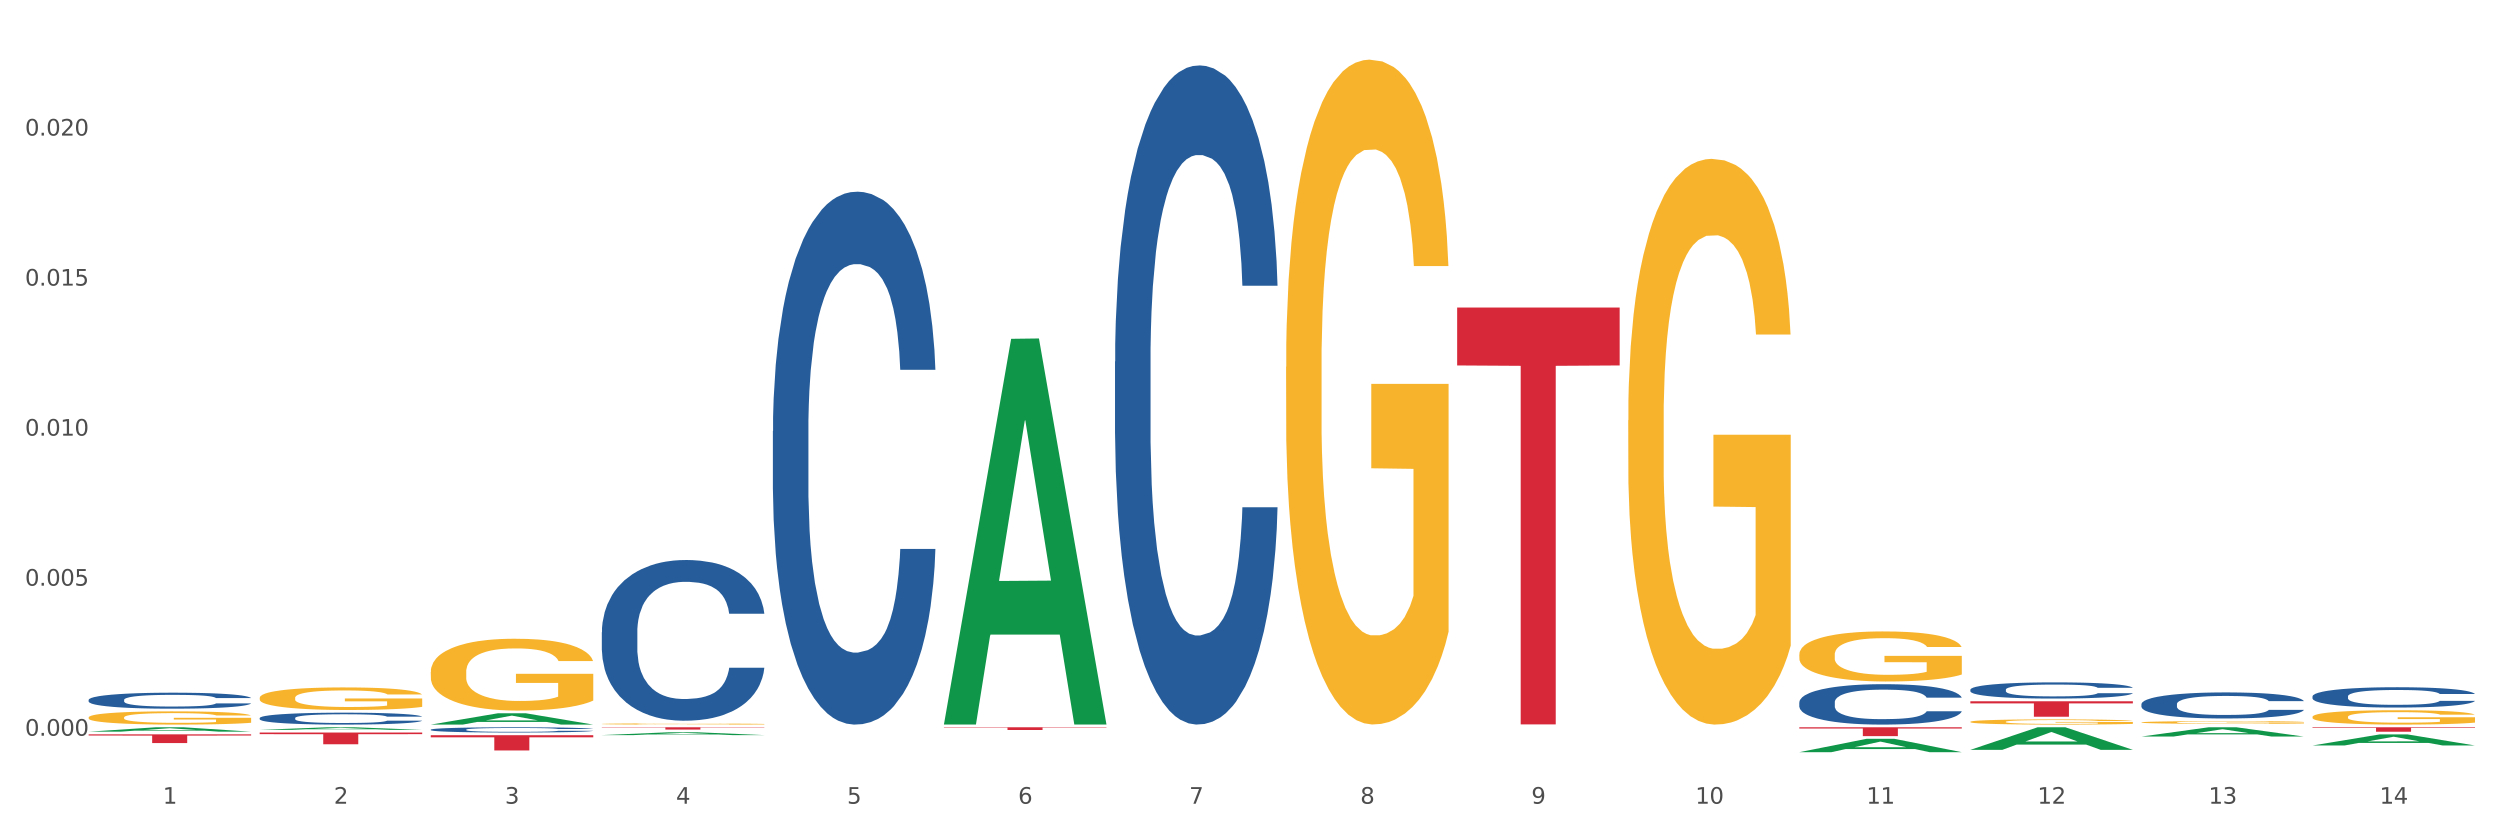 <?xml version="1.0" encoding="utf-8" standalone="no"?>
<!DOCTYPE svg PUBLIC "-//W3C//DTD SVG 1.1//EN"
  "http://www.w3.org/Graphics/SVG/1.1/DTD/svg11.dtd">
<svg xmlns:xlink="http://www.w3.org/1999/xlink" width="1080pt" height="360pt" viewBox="0 0 1080 360" xmlns="http://www.w3.org/2000/svg" version="1.1">
 <rect x="0" y="0" width="1080" height="360" fill="#333333" stroke="none"/>
 <defs>
  <style type="text/css">*{stroke-linejoin: round; stroke-linecap: butt}</style>
 </defs>
 <g id="figure_1">
  <g id="patch_1">
   <path d="M 0 360 
L 1080 360 
L 1080 0 
L 0 0 
z
" style="fill: #ffffff; stroke: #ffffff; stroke-linejoin: miter"/>
  </g>
  <g id="axes_1">
   <g id="matplotlib.axis_1">
    <g id="xtick_1">
     <g id="text_1">
      <!-- 1 -->
      <g style="fill: #4d4d4d" transform="translate(70.332 347.204) scale(0.096 -0.096)">
       <defs>
        <path id="DejaVuSans-31" d="M 794 531 
L 1825 531 
L 1825 4091 
L 703 3866 
L 703 4441 
L 1819 4666 
L 2450 4666 
L 2450 531 
L 3481 531 
L 3481 0 
L 794 0 
L 794 531 
z
" transform="scale(0.016)"/>
       </defs>
       <use xlink:href="#DejaVuSans-31"/>
      </g>
     </g>
    </g>
    <g id="xtick_2">
     <g id="text_2">
      <!-- 2 -->
      <g style="fill: #4d4d4d" transform="translate(144.233 347.204) scale(0.096 -0.096)">
       <defs>
        <path id="DejaVuSans-32" d="M 1228 531 
L 3431 531 
L 3431 0 
L 469 0 
L 469 531 
Q 828 903 1448 1529 
Q 2069 2156 2228 2338 
Q 2531 2678 2651 2914 
Q 2772 3150 2772 3378 
Q 2772 3750 2511 3984 
Q 2250 4219 1831 4219 
Q 1534 4219 1204 4116 
Q 875 4013 500 3803 
L 500 4441 
Q 881 4594 1212 4672 
Q 1544 4750 1819 4750 
Q 2544 4750 2975 4387 
Q 3406 4025 3406 3419 
Q 3406 3131 3298 2873 
Q 3191 2616 2906 2266 
Q 2828 2175 2409 1742 
Q 1991 1309 1228 531 
z
" transform="scale(0.016)"/>
       </defs>
       <use xlink:href="#DejaVuSans-32"/>
      </g>
     </g>
    </g>
    <g id="xtick_3">
     <g id="text_3">
      <!-- 3 -->
      <g style="fill: #4d4d4d" transform="translate(218.134 347.204) scale(0.096 -0.096)">
       <defs>
        <path id="DejaVuSans-33" d="M 2597 2516 
Q 3050 2419 3304 2112 
Q 3559 1806 3559 1356 
Q 3559 666 3084 287 
Q 2609 -91 1734 -91 
Q 1441 -91 1130 -33 
Q 819 25 488 141 
L 488 750 
Q 750 597 1062 519 
Q 1375 441 1716 441 
Q 2309 441 2620 675 
Q 2931 909 2931 1356 
Q 2931 1769 2642 2001 
Q 2353 2234 1838 2234 
L 1294 2234 
L 1294 2753 
L 1863 2753 
Q 2328 2753 2575 2939 
Q 2822 3125 2822 3475 
Q 2822 3834 2567 4026 
Q 2313 4219 1838 4219 
Q 1578 4219 1281 4162 
Q 984 4106 628 3988 
L 628 4550 
Q 988 4650 1302 4700 
Q 1616 4750 1894 4750 
Q 2613 4750 3031 4423 
Q 3450 4097 3450 3541 
Q 3450 3153 3228 2886 
Q 3006 2619 2597 2516 
z
" transform="scale(0.016)"/>
       </defs>
       <use xlink:href="#DejaVuSans-33"/>
      </g>
     </g>
    </g>
    <g id="xtick_4">
     <g id="text_4">
      <!-- 4 -->
      <g style="fill: #4d4d4d" transform="translate(292.034 347.204) scale(0.096 -0.096)">
       <defs>
        <path id="DejaVuSans-34" d="M 2419 4116 
L 825 1625 
L 2419 1625 
L 2419 4116 
z
M 2253 4666 
L 3047 4666 
L 3047 1625 
L 3713 1625 
L 3713 1100 
L 3047 1100 
L 3047 0 
L 2419 0 
L 2419 1100 
L 313 1100 
L 313 1709 
L 2253 4666 
z
" transform="scale(0.016)"/>
       </defs>
       <use xlink:href="#DejaVuSans-34"/>
      </g>
     </g>
    </g>
    <g id="xtick_5">
     <g id="text_5">
      <!-- 5 -->
      <g style="fill: #4d4d4d" transform="translate(365.935 347.204) scale(0.096 -0.096)">
       <defs>
        <path id="DejaVuSans-35" d="M 691 4666 
L 3169 4666 
L 3169 4134 
L 1269 4134 
L 1269 2991 
Q 1406 3038 1543 3061 
Q 1681 3084 1819 3084 
Q 2600 3084 3056 2656 
Q 3513 2228 3513 1497 
Q 3513 744 3044 326 
Q 2575 -91 1722 -91 
Q 1428 -91 1123 -41 
Q 819 9 494 109 
L 494 744 
Q 775 591 1075 516 
Q 1375 441 1709 441 
Q 2250 441 2565 725 
Q 2881 1009 2881 1497 
Q 2881 1984 2565 2268 
Q 2250 2553 1709 2553 
Q 1456 2553 1204 2497 
Q 953 2441 691 2322 
L 691 4666 
z
" transform="scale(0.016)"/>
       </defs>
       <use xlink:href="#DejaVuSans-35"/>
      </g>
     </g>
    </g>
    <g id="xtick_6">
     <g id="text_6">
      <!-- 6 -->
      <g style="fill: #4d4d4d" transform="translate(439.836 347.204) scale(0.096 -0.096)">
       <defs>
        <path id="DejaVuSans-36" d="M 2113 2584 
Q 1688 2584 1439 2293 
Q 1191 2003 1191 1497 
Q 1191 994 1439 701 
Q 1688 409 2113 409 
Q 2538 409 2786 701 
Q 3034 994 3034 1497 
Q 3034 2003 2786 2293 
Q 2538 2584 2113 2584 
z
M 3366 4563 
L 3366 3988 
Q 3128 4100 2886 4159 
Q 2644 4219 2406 4219 
Q 1781 4219 1451 3797 
Q 1122 3375 1075 2522 
Q 1259 2794 1537 2939 
Q 1816 3084 2150 3084 
Q 2853 3084 3261 2657 
Q 3669 2231 3669 1497 
Q 3669 778 3244 343 
Q 2819 -91 2113 -91 
Q 1303 -91 875 529 
Q 447 1150 447 2328 
Q 447 3434 972 4092 
Q 1497 4750 2381 4750 
Q 2619 4750 2861 4703 
Q 3103 4656 3366 4563 
z
" transform="scale(0.016)"/>
       </defs>
       <use xlink:href="#DejaVuSans-36"/>
      </g>
     </g>
    </g>
    <g id="xtick_7">
     <g id="text_7">
      <!-- 7 -->
      <g style="fill: #4d4d4d" transform="translate(513.737 347.204) scale(0.096 -0.096)">
       <defs>
        <path id="DejaVuSans-37" d="M 525 4666 
L 3525 4666 
L 3525 4397 
L 1831 0 
L 1172 0 
L 2766 4134 
L 525 4134 
L 525 4666 
z
" transform="scale(0.016)"/>
       </defs>
       <use xlink:href="#DejaVuSans-37"/>
      </g>
     </g>
    </g>
    <g id="xtick_8">
     <g id="text_8">
      <!-- 8 -->
      <g style="fill: #4d4d4d" transform="translate(587.638 347.204) scale(0.096 -0.096)">
       <defs>
        <path id="DejaVuSans-38" d="M 2034 2216 
Q 1584 2216 1326 1975 
Q 1069 1734 1069 1313 
Q 1069 891 1326 650 
Q 1584 409 2034 409 
Q 2484 409 2743 651 
Q 3003 894 3003 1313 
Q 3003 1734 2745 1975 
Q 2488 2216 2034 2216 
z
M 1403 2484 
Q 997 2584 770 2862 
Q 544 3141 544 3541 
Q 544 4100 942 4425 
Q 1341 4750 2034 4750 
Q 2731 4750 3128 4425 
Q 3525 4100 3525 3541 
Q 3525 3141 3298 2862 
Q 3072 2584 2669 2484 
Q 3125 2378 3379 2068 
Q 3634 1759 3634 1313 
Q 3634 634 3220 271 
Q 2806 -91 2034 -91 
Q 1263 -91 848 271 
Q 434 634 434 1313 
Q 434 1759 690 2068 
Q 947 2378 1403 2484 
z
M 1172 3481 
Q 1172 3119 1398 2916 
Q 1625 2713 2034 2713 
Q 2441 2713 2670 2916 
Q 2900 3119 2900 3481 
Q 2900 3844 2670 4047 
Q 2441 4250 2034 4250 
Q 1625 4250 1398 4047 
Q 1172 3844 1172 3481 
z
" transform="scale(0.016)"/>
       </defs>
       <use xlink:href="#DejaVuSans-38"/>
      </g>
     </g>
    </g>
    <g id="xtick_9">
     <g id="text_9">
      <!-- 9 -->
      <g style="fill: #4d4d4d" transform="translate(661.539 347.204) scale(0.096 -0.096)">
       <defs>
        <path id="DejaVuSans-39" d="M 703 97 
L 703 672 
Q 941 559 1184 500 
Q 1428 441 1663 441 
Q 2288 441 2617 861 
Q 2947 1281 2994 2138 
Q 2813 1869 2534 1725 
Q 2256 1581 1919 1581 
Q 1219 1581 811 2004 
Q 403 2428 403 3163 
Q 403 3881 828 4315 
Q 1253 4750 1959 4750 
Q 2769 4750 3195 4129 
Q 3622 3509 3622 2328 
Q 3622 1225 3098 567 
Q 2575 -91 1691 -91 
Q 1453 -91 1209 -44 
Q 966 3 703 97 
z
M 1959 2075 
Q 2384 2075 2632 2365 
Q 2881 2656 2881 3163 
Q 2881 3666 2632 3958 
Q 2384 4250 1959 4250 
Q 1534 4250 1286 3958 
Q 1038 3666 1038 3163 
Q 1038 2656 1286 2365 
Q 1534 2075 1959 2075 
z
" transform="scale(0.016)"/>
       </defs>
       <use xlink:href="#DejaVuSans-39"/>
      </g>
     </g>
    </g>
    <g id="xtick_10">
     <g id="text_10">
      <!-- 10 -->
      <g style="fill: #4d4d4d" transform="translate(732.386 347.204) scale(0.096 -0.096)">
       <defs>
        <path id="DejaVuSans-30" d="M 2034 4250 
Q 1547 4250 1301 3770 
Q 1056 3291 1056 2328 
Q 1056 1369 1301 889 
Q 1547 409 2034 409 
Q 2525 409 2770 889 
Q 3016 1369 3016 2328 
Q 3016 3291 2770 3770 
Q 2525 4250 2034 4250 
z
M 2034 4750 
Q 2819 4750 3233 4129 
Q 3647 3509 3647 2328 
Q 3647 1150 3233 529 
Q 2819 -91 2034 -91 
Q 1250 -91 836 529 
Q 422 1150 422 2328 
Q 422 3509 836 4129 
Q 1250 4750 2034 4750 
z
" transform="scale(0.016)"/>
       </defs>
       <use xlink:href="#DejaVuSans-31"/>
       <use xlink:href="#DejaVuSans-30" transform="translate(63.623 0)"/>
      </g>
     </g>
    </g>
    <g id="xtick_11">
     <g id="text_11">
      <!-- 11 -->
      <g style="fill: #4d4d4d" transform="translate(806.287 347.204) scale(0.096 -0.096)">
       <use xlink:href="#DejaVuSans-31"/>
       <use xlink:href="#DejaVuSans-31" transform="translate(63.623 0)"/>
      </g>
     </g>
    </g>
    <g id="xtick_12">
     <g id="text_12">
      <!-- 12 -->
      <g style="fill: #4d4d4d" transform="translate(880.187 347.204) scale(0.096 -0.096)">
       <use xlink:href="#DejaVuSans-31"/>
       <use xlink:href="#DejaVuSans-32" transform="translate(63.623 0)"/>
      </g>
     </g>
    </g>
    <g id="xtick_13">
     <g id="text_13">
      <!-- 13 -->
      <g style="fill: #4d4d4d" transform="translate(954.088 347.204) scale(0.096 -0.096)">
       <use xlink:href="#DejaVuSans-31"/>
       <use xlink:href="#DejaVuSans-33" transform="translate(63.623 0)"/>
      </g>
     </g>
    </g>
    <g id="xtick_14">
     <g id="text_14">
      <!-- 14 -->
      <g style="fill: #4d4d4d" transform="translate(1027.989 347.204) scale(0.096 -0.096)">
       <use xlink:href="#DejaVuSans-31"/>
       <use xlink:href="#DejaVuSans-34" transform="translate(63.623 0)"/>
      </g>
     </g>
    </g>
    <g id="xtick_15"/>
    <g id="xtick_16"/>
    <g id="xtick_17"/>
    <g id="xtick_18"/>
    <g id="xtick_19"/>
    <g id="xtick_20"/>
    <g id="xtick_21"/>
    <g id="xtick_22"/>
    <g id="xtick_23"/>
    <g id="xtick_24"/>
    <g id="xtick_25"/>
    <g id="xtick_26"/>
    <g id="xtick_27"/>
   </g>
   <g id="matplotlib.axis_2">
    <g id="ytick_1">
     <g id="text_15">
      <!-- 0.000 -->
      <g style="fill: #4d4d4d" transform="translate(10.8 317.83) scale(0.096 -0.096)">
       <defs>
        <path id="DejaVuSans-2e" d="M 684 794 
L 1344 794 
L 1344 0 
L 684 0 
L 684 794 
z
" transform="scale(0.016)"/>
       </defs>
       <use xlink:href="#DejaVuSans-30"/>
       <use xlink:href="#DejaVuSans-2e" transform="translate(63.623 0)"/>
       <use xlink:href="#DejaVuSans-30" transform="translate(95.41 0)"/>
       <use xlink:href="#DejaVuSans-30" transform="translate(159.033 0)"/>
       <use xlink:href="#DejaVuSans-30" transform="translate(222.656 0)"/>
      </g>
     </g>
    </g>
    <g id="ytick_2">
     <g id="text_16">
      <!-- 0.005 -->
      <g style="fill: #4d4d4d" transform="translate(10.8 253.014) scale(0.096 -0.096)">
       <use xlink:href="#DejaVuSans-30"/>
       <use xlink:href="#DejaVuSans-2e" transform="translate(63.623 0)"/>
       <use xlink:href="#DejaVuSans-30" transform="translate(95.41 0)"/>
       <use xlink:href="#DejaVuSans-30" transform="translate(159.033 0)"/>
       <use xlink:href="#DejaVuSans-35" transform="translate(222.656 0)"/>
      </g>
     </g>
    </g>
    <g id="ytick_3">
     <g id="text_17">
      <!-- 0.010 -->
      <g style="fill: #4d4d4d" transform="translate(10.8 188.199) scale(0.096 -0.096)">
       <use xlink:href="#DejaVuSans-30"/>
       <use xlink:href="#DejaVuSans-2e" transform="translate(63.623 0)"/>
       <use xlink:href="#DejaVuSans-30" transform="translate(95.41 0)"/>
       <use xlink:href="#DejaVuSans-31" transform="translate(159.033 0)"/>
       <use xlink:href="#DejaVuSans-30" transform="translate(222.656 0)"/>
      </g>
     </g>
    </g>
    <g id="ytick_4">
     <g id="text_18">
      <!-- 0.015 -->
      <g style="fill: #4d4d4d" transform="translate(10.8 123.384) scale(0.096 -0.096)">
       <use xlink:href="#DejaVuSans-30"/>
       <use xlink:href="#DejaVuSans-2e" transform="translate(63.623 0)"/>
       <use xlink:href="#DejaVuSans-30" transform="translate(95.41 0)"/>
       <use xlink:href="#DejaVuSans-31" transform="translate(159.033 0)"/>
       <use xlink:href="#DejaVuSans-35" transform="translate(222.656 0)"/>
      </g>
     </g>
    </g>
    <g id="ytick_5">
     <g id="text_19">
      <!-- 0.020 -->
      <g style="fill: #4d4d4d" transform="translate(10.8 58.568) scale(0.096 -0.096)">
       <use xlink:href="#DejaVuSans-30"/>
       <use xlink:href="#DejaVuSans-2e" transform="translate(63.623 0)"/>
       <use xlink:href="#DejaVuSans-30" transform="translate(95.41 0)"/>
       <use xlink:href="#DejaVuSans-32" transform="translate(159.033 0)"/>
       <use xlink:href="#DejaVuSans-30" transform="translate(222.656 0)"/>
      </g>
     </g>
    </g>
    <g id="ytick_6"/>
    <g id="ytick_7"/>
    <g id="ytick_8"/>
    <g id="ytick_9"/>
    <g id="ytick_10"/>
   </g>
   <g id="PolyCollection_1">
    <path d="M 38.283 316.085 
L 38.355 316.083 
L 67.306 314.184 
L 79.321 314.182 
L 108.489 316.088 
L 94.592 316.088 
L 88.296 315.644 
L 58.404 315.644 
L 58.187 315.652 
L 52.107 316.088 
L 38.283 316.088 
L 38.283 316.085 
L 62.167 315.38 
L 84.532 315.378 
L 73.458 314.589 
L 73.314 314.585 
L 73.169 314.59 
L 62.095 315.378 
L 62.167 315.38 
L 38.283 316.085 
z
" clip-path="url(#p52c6f63ff7)" style="fill: #109648"/>
    <path d="M 112.184 315.302 
L 112.256 315.3 
L 141.207 314.183 
L 153.222 314.182 
L 182.39 315.304 
L 168.493 315.304 
L 162.196 315.043 
L 132.305 315.043 
L 132.088 315.047 
L 126.008 315.304 
L 112.184 315.304 
L 112.184 315.302 
L 136.068 314.887 
L 158.433 314.886 
L 147.359 314.421 
L 147.214 314.419 
L 147.07 314.422 
L 135.996 314.886 
L 136.068 314.887 
L 112.184 315.302 
z
" clip-path="url(#p52c6f63ff7)" style="fill: #109648"/>
    <path d="M 703.391 181.562 
L 703.474 181.338 
L 703.474 173.303 
L 703.639 166.384 
L 704.468 149.644 
L 705.712 135.805 
L 706.623 128.439 
L 707.535 122.413 
L 708.613 116.386 
L 709.939 110.137 
L 712.343 100.985 
L 713.835 96.298 
L 715.658 91.387 
L 718.974 84.245 
L 721.377 80.227 
L 723.864 76.879 
L 727.925 72.861 
L 730.578 71.076 
L 733.396 69.737 
L 736.794 68.844 
L 739.364 68.621 
L 745 69.29 
L 749.808 71.299 
L 752.129 72.861 
L 755.113 75.54 
L 756.687 77.326 
L 759.257 80.897 
L 761.909 85.584 
L 763.733 89.602 
L 766.468 97.191 
L 768.54 104.78 
L 770.447 114.154 
L 771.441 120.627 
L 772.187 126.654 
L 772.851 133.573 
L 773.514 144.51 
L 758.594 144.51 
L 758.014 136.698 
L 757.102 129.332 
L 755.776 122.189 
L 754.615 117.725 
L 752.626 112.145 
L 750.802 108.574 
L 748.896 105.896 
L 746.575 103.664 
L 744.752 102.548 
L 742.182 101.655 
L 737.126 101.878 
L 733.728 103.664 
L 731.407 105.896 
L 729.915 107.904 
L 728.589 110.137 
L 727.097 113.261 
L 725.356 117.949 
L 724.113 122.189 
L 722.869 127.546 
L 721.875 132.903 
L 720.963 139.153 
L 720.217 145.849 
L 719.637 152.768 
L 719.139 161.25 
L 718.725 175.312 
L 718.725 205.891 
L 718.891 212.81 
L 719.305 221.962 
L 719.802 228.881 
L 720.631 237.139 
L 721.377 242.719 
L 722.786 250.755 
L 724.361 257.451 
L 725.605 261.692 
L 726.848 265.263 
L 729.003 270.174 
L 731.407 274.191 
L 733.479 276.646 
L 736.297 278.878 
L 738.204 279.771 
L 739.861 280.218 
L 743.923 280.218 
L 746.824 279.548 
L 750.056 277.986 
L 752.543 275.977 
L 754.615 273.522 
L 756.936 269.504 
L 758.428 265.709 
L 758.428 219.06 
L 740.193 218.837 
L 740.193 187.811 
L 773.597 187.811 
L 773.597 278.878 
L 772.187 283.566 
L 770.613 287.807 
L 768.955 291.601 
L 766.468 296.288 
L 763.484 300.752 
L 760.832 303.877 
L 758.014 306.556 
L 754.698 309.011 
L 750.388 311.243 
L 747.736 312.136 
L 744.42 312.805 
L 740.524 313.029 
L 737.126 312.582 
L 733.811 311.466 
L 730.329 309.457 
L 726.931 306.556 
L 724.361 303.654 
L 721.792 300.083 
L 719.057 295.396 
L 716.901 290.931 
L 715.244 286.914 
L 713.42 281.78 
L 711.431 275.084 
L 709.939 269.057 
L 708.613 262.808 
L 707.204 254.772 
L 706.209 247.853 
L 705.214 239.148 
L 704.634 232.675 
L 703.971 222.631 
L 703.474 208.569 
L 703.391 181.562 
z
" clip-path="url(#p52c6f63ff7)" style="fill: #f7b32b"/>
    <path d="M 555.589 158.486 
L 555.672 158.223 
L 555.672 148.78 
L 555.838 140.649 
L 556.667 120.976 
L 557.91 104.713 
L 558.822 96.057 
L 559.733 88.975 
L 560.811 81.893 
L 562.137 74.548 
L 564.541 63.794 
L 566.033 58.285 
L 567.856 52.515 
L 571.172 44.121 
L 573.576 39.399 
L 576.062 35.465 
L 580.124 30.743 
L 582.776 28.645 
L 585.594 27.071 
L 588.993 26.022 
L 591.562 25.759 
L 597.199 26.546 
L 602.006 28.907 
L 604.327 30.743 
L 607.311 33.891 
L 608.886 35.989 
L 611.455 40.186 
L 614.108 45.695 
L 615.931 50.416 
L 618.667 59.334 
L 620.739 68.253 
L 622.645 79.27 
L 623.64 86.876 
L 624.386 93.959 
L 625.049 102.09 
L 625.712 114.943 
L 610.792 114.943 
L 610.212 105.762 
L 609.3 97.106 
L 607.974 88.713 
L 606.814 83.466 
L 604.824 76.909 
L 603.001 72.712 
L 601.094 69.564 
L 598.773 66.941 
L 596.95 65.63 
L 594.38 64.581 
L 589.324 64.843 
L 585.926 66.941 
L 583.605 69.564 
L 582.113 71.925 
L 580.787 74.548 
L 579.295 78.22 
L 577.554 83.729 
L 576.311 88.713 
L 575.068 95.008 
L 574.073 101.303 
L 573.161 108.648 
L 572.415 116.517 
L 571.835 124.648 
L 571.338 134.616 
L 570.923 151.141 
L 570.923 187.077 
L 571.089 195.208 
L 571.503 205.963 
L 572.001 214.094 
L 572.83 223.799 
L 573.576 230.357 
L 574.985 239.8 
L 576.56 247.669 
L 577.803 252.653 
L 579.046 256.85 
L 581.201 262.62 
L 583.605 267.342 
L 585.677 270.227 
L 588.495 272.85 
L 590.402 273.899 
L 592.06 274.424 
L 596.121 274.424 
L 599.022 273.637 
L 602.255 271.801 
L 604.741 269.44 
L 606.814 266.555 
L 609.134 261.833 
L 610.626 257.374 
L 610.626 202.553 
L 592.391 202.29 
L 592.391 165.83 
L 625.795 165.83 
L 625.795 272.85 
L 624.386 278.359 
L 622.811 283.342 
L 621.153 287.802 
L 618.667 293.31 
L 615.683 298.556 
L 613.03 302.228 
L 610.212 305.376 
L 606.896 308.261 
L 602.586 310.884 
L 599.934 311.934 
L 596.618 312.721 
L 592.723 312.983 
L 589.324 312.458 
L 586.009 311.147 
L 582.527 308.786 
L 579.129 305.376 
L 576.56 301.966 
L 573.99 297.769 
L 571.255 292.261 
L 569.1 287.015 
L 567.442 282.293 
L 565.618 276.26 
L 563.629 268.391 
L 562.137 261.309 
L 560.811 253.964 
L 559.402 244.521 
L 558.407 236.39 
L 557.413 226.16 
L 556.832 218.553 
L 556.169 206.75 
L 555.672 190.224 
L 555.589 158.486 
z
" clip-path="url(#p52c6f63ff7)" style="fill: #f7b32b"/>
    <path d="M 259.986 312.749 
L 260.068 312.749 
L 260.068 312.732 
L 260.234 312.717 
L 261.063 312.681 
L 262.306 312.652 
L 263.218 312.636 
L 264.13 312.623 
L 265.208 312.611 
L 266.534 312.597 
L 268.937 312.578 
L 270.429 312.568 
L 272.253 312.557 
L 275.568 312.542 
L 277.972 312.534 
L 280.459 312.527 
L 284.52 312.518 
L 287.173 312.514 
L 289.991 312.511 
L 293.389 312.509 
L 295.959 312.509 
L 301.595 312.51 
L 306.403 312.515 
L 308.724 312.518 
L 311.707 312.524 
L 313.282 312.527 
L 315.852 312.535 
L 318.504 312.545 
L 320.328 312.554 
L 323.063 312.57 
L 325.135 312.586 
L 327.042 312.606 
L 328.036 312.62 
L 328.782 312.632 
L 329.445 312.647 
L 330.109 312.67 
L 315.189 312.67 
L 314.609 312.654 
L 313.697 312.638 
L 312.371 312.623 
L 311.21 312.613 
L 309.221 312.601 
L 307.397 312.594 
L 305.491 312.588 
L 303.17 312.583 
L 301.347 312.581 
L 298.777 312.579 
L 293.721 312.58 
L 290.322 312.583 
L 288.002 312.588 
L 286.51 312.592 
L 285.183 312.597 
L 283.691 312.604 
L 281.951 312.614 
L 280.707 312.623 
L 279.464 312.634 
L 278.47 312.646 
L 277.558 312.659 
L 276.812 312.673 
L 276.232 312.688 
L 275.734 312.706 
L 275.32 312.736 
L 275.32 312.801 
L 275.486 312.816 
L 275.9 312.835 
L 276.397 312.85 
L 277.226 312.867 
L 277.972 312.879 
L 279.381 312.896 
L 280.956 312.91 
L 282.199 312.919 
L 283.443 312.927 
L 285.598 312.937 
L 288.002 312.946 
L 290.074 312.951 
L 292.892 312.956 
L 294.798 312.958 
L 296.456 312.959 
L 300.518 312.959 
L 303.419 312.957 
L 306.651 312.954 
L 309.138 312.95 
L 311.21 312.945 
L 313.531 312.936 
L 315.023 312.928 
L 315.023 312.829 
L 296.788 312.828 
L 296.788 312.762 
L 330.191 312.762 
L 330.191 312.956 
L 328.782 312.966 
L 327.207 312.975 
L 325.55 312.983 
L 323.063 312.993 
L 320.079 313.003 
L 317.427 313.009 
L 314.609 313.015 
L 311.293 313.02 
L 306.983 313.025 
L 304.33 313.027 
L 301.015 313.028 
L 297.119 313.029 
L 293.721 313.028 
L 290.405 313.025 
L 286.924 313.021 
L 283.526 313.015 
L 280.956 313.009 
L 278.387 313.001 
L 275.651 312.991 
L 273.496 312.982 
L 271.839 312.973 
L 270.015 312.962 
L 268.026 312.948 
L 266.534 312.935 
L 265.208 312.922 
L 263.798 312.905 
L 262.804 312.89 
L 261.809 312.872 
L 261.229 312.858 
L 260.566 312.836 
L 260.068 312.807 
L 259.986 312.749 
z
" clip-path="url(#p52c6f63ff7)" style="fill: #f7b32b"/>
    <path d="M 186.085 290.279 
L 186.168 290.25 
L 186.168 289.23 
L 186.333 288.351 
L 187.162 286.225 
L 188.406 284.468 
L 189.317 283.532 
L 190.229 282.767 
L 191.307 282.002 
L 192.633 281.208 
L 195.037 280.046 
L 196.529 279.451 
L 198.352 278.827 
L 201.668 277.92 
L 204.071 277.41 
L 206.558 276.984 
L 210.619 276.474 
L 213.272 276.247 
L 216.09 276.077 
L 219.488 275.964 
L 222.058 275.936 
L 227.694 276.021 
L 232.502 276.276 
L 234.823 276.474 
L 237.807 276.814 
L 239.381 277.041 
L 241.951 277.495 
L 244.603 278.09 
L 246.427 278.6 
L 249.162 279.564 
L 251.234 280.528 
L 253.141 281.718 
L 254.135 282.54 
L 254.881 283.306 
L 255.545 284.184 
L 256.208 285.573 
L 241.288 285.573 
L 240.708 284.581 
L 239.796 283.646 
L 238.47 282.739 
L 237.309 282.172 
L 235.32 281.463 
L 233.496 281.01 
L 231.59 280.669 
L 229.269 280.386 
L 227.446 280.244 
L 224.876 280.131 
L 219.82 280.159 
L 216.422 280.386 
L 214.101 280.669 
L 212.609 280.925 
L 211.283 281.208 
L 209.791 281.605 
L 208.05 282.2 
L 206.807 282.739 
L 205.563 283.419 
L 204.569 284.099 
L 203.657 284.893 
L 202.911 285.743 
L 202.331 286.622 
L 201.833 287.699 
L 201.419 289.485 
L 201.419 293.368 
L 201.585 294.247 
L 201.999 295.409 
L 202.496 296.288 
L 203.325 297.337 
L 204.071 298.046 
L 205.48 299.066 
L 207.055 299.916 
L 208.299 300.455 
L 209.542 300.909 
L 211.697 301.532 
L 214.101 302.042 
L 216.173 302.354 
L 218.991 302.638 
L 220.898 302.751 
L 222.555 302.808 
L 226.617 302.808 
L 229.518 302.723 
L 232.75 302.524 
L 235.237 302.269 
L 237.309 301.957 
L 239.63 301.447 
L 241.122 300.965 
L 241.122 295.041 
L 222.887 295.013 
L 222.887 291.072 
L 256.291 291.072 
L 256.291 302.638 
L 254.881 303.233 
L 253.307 303.772 
L 251.649 304.253 
L 249.162 304.849 
L 246.178 305.416 
L 243.526 305.812 
L 240.708 306.153 
L 237.392 306.464 
L 233.082 306.748 
L 230.43 306.861 
L 227.114 306.946 
L 223.218 306.975 
L 219.82 306.918 
L 216.504 306.776 
L 213.023 306.521 
L 209.625 306.153 
L 207.055 305.784 
L 204.486 305.331 
L 201.75 304.735 
L 199.595 304.168 
L 197.938 303.658 
L 196.114 303.006 
L 194.125 302.156 
L 192.633 301.39 
L 191.307 300.597 
L 189.898 299.576 
L 188.903 298.698 
L 187.908 297.592 
L 187.328 296.77 
L 186.665 295.494 
L 186.168 293.709 
L 186.085 290.279 
z
" clip-path="url(#p52c6f63ff7)" style="fill: #f7b32b"/>
    <path d="M 998.994 309.689 
L 999.077 309.684 
L 999.077 309.48 
L 999.243 309.304 
L 1000.072 308.879 
L 1001.315 308.527 
L 1002.227 308.34 
L 1003.139 308.187 
L 1004.216 308.034 
L 1005.542 307.875 
L 1007.946 307.643 
L 1009.438 307.524 
L 1011.262 307.399 
L 1014.577 307.218 
L 1016.981 307.115 
L 1019.467 307.03 
L 1023.529 306.928 
L 1026.181 306.883 
L 1029 306.849 
L 1032.398 306.826 
L 1034.967 306.821 
L 1040.604 306.838 
L 1045.411 306.889 
L 1047.732 306.928 
L 1050.716 306.996 
L 1052.291 307.042 
L 1054.86 307.133 
L 1057.513 307.252 
L 1059.336 307.354 
L 1062.072 307.546 
L 1064.144 307.739 
L 1066.05 307.977 
L 1067.045 308.142 
L 1067.791 308.295 
L 1068.454 308.47 
L 1069.117 308.748 
L 1054.197 308.748 
L 1053.617 308.55 
L 1052.705 308.363 
L 1051.379 308.181 
L 1050.219 308.068 
L 1048.229 307.926 
L 1046.406 307.836 
L 1044.499 307.767 
L 1042.179 307.711 
L 1040.355 307.682 
L 1037.786 307.66 
L 1032.729 307.665 
L 1029.331 307.711 
L 1027.01 307.767 
L 1025.518 307.818 
L 1024.192 307.875 
L 1022.7 307.955 
L 1020.959 308.074 
L 1019.716 308.181 
L 1018.473 308.317 
L 1017.478 308.453 
L 1016.566 308.612 
L 1015.82 308.782 
L 1015.24 308.958 
L 1014.743 309.173 
L 1014.328 309.531 
L 1014.328 310.307 
L 1014.494 310.483 
L 1014.909 310.716 
L 1015.406 310.891 
L 1016.235 311.101 
L 1016.981 311.243 
L 1018.39 311.447 
L 1019.965 311.617 
L 1021.208 311.725 
L 1022.451 311.815 
L 1024.606 311.94 
L 1027.01 312.042 
L 1029.082 312.105 
L 1031.901 312.161 
L 1033.807 312.184 
L 1035.465 312.195 
L 1039.526 312.195 
L 1042.427 312.178 
L 1045.66 312.139 
L 1048.147 312.087 
L 1050.219 312.025 
L 1052.54 311.923 
L 1054.032 311.827 
L 1054.032 310.642 
L 1035.796 310.636 
L 1035.796 309.848 
L 1069.2 309.848 
L 1069.2 312.161 
L 1067.791 312.28 
L 1066.216 312.388 
L 1064.558 312.484 
L 1062.072 312.603 
L 1059.088 312.717 
L 1056.435 312.796 
L 1053.617 312.864 
L 1050.302 312.927 
L 1045.991 312.983 
L 1043.339 313.006 
L 1040.024 313.023 
L 1036.128 313.029 
L 1032.729 313.017 
L 1029.414 312.989 
L 1025.933 312.938 
L 1022.534 312.864 
L 1019.965 312.79 
L 1017.395 312.7 
L 1014.66 312.581 
L 1012.505 312.467 
L 1010.847 312.365 
L 1009.024 312.235 
L 1007.034 312.065 
L 1005.542 311.912 
L 1004.216 311.753 
L 1002.807 311.549 
L 1001.812 311.373 
L 1000.818 311.152 
L 1000.237 310.988 
L 999.574 310.733 
L 999.077 310.375 
L 998.994 309.689 
z
" clip-path="url(#p52c6f63ff7)" style="fill: #f7b32b"/>
    <path d="M 925.093 312.072 
L 925.176 312.071 
L 925.176 312.033 
L 925.342 312 
L 926.171 311.921 
L 927.414 311.855 
L 928.326 311.82 
L 929.238 311.791 
L 930.315 311.763 
L 931.641 311.733 
L 934.045 311.69 
L 935.537 311.667 
L 937.361 311.644 
L 940.676 311.61 
L 943.08 311.591 
L 945.567 311.575 
L 949.628 311.556 
L 952.28 311.548 
L 955.099 311.541 
L 958.497 311.537 
L 961.067 311.536 
L 966.703 311.539 
L 971.51 311.549 
L 973.831 311.556 
L 976.815 311.569 
L 978.39 311.577 
L 980.96 311.594 
L 983.612 311.616 
L 985.436 311.636 
L 988.171 311.672 
L 990.243 311.708 
L 992.149 311.752 
L 993.144 311.783 
L 993.89 311.811 
L 994.553 311.844 
L 995.216 311.896 
L 980.296 311.896 
L 979.716 311.859 
L 978.805 311.824 
L 977.478 311.79 
L 976.318 311.769 
L 974.329 311.743 
L 972.505 311.726 
L 970.599 311.713 
L 968.278 311.702 
L 966.454 311.697 
L 963.885 311.693 
L 958.829 311.694 
L 955.43 311.702 
L 953.109 311.713 
L 951.617 311.722 
L 950.291 311.733 
L 948.799 311.748 
L 947.059 311.77 
L 945.815 311.79 
L 944.572 311.816 
L 943.577 311.841 
L 942.665 311.871 
L 941.92 311.903 
L 941.339 311.935 
L 940.842 311.976 
L 940.428 312.042 
L 940.428 312.188 
L 940.593 312.22 
L 941.008 312.264 
L 941.505 312.297 
L 942.334 312.336 
L 943.08 312.362 
L 944.489 312.401 
L 946.064 312.432 
L 947.307 312.452 
L 948.551 312.469 
L 950.706 312.493 
L 953.109 312.512 
L 955.182 312.523 
L 958 312.534 
L 959.906 312.538 
L 961.564 312.54 
L 965.625 312.54 
L 968.526 312.537 
L 971.759 312.53 
L 974.246 312.52 
L 976.318 312.509 
L 978.639 312.49 
L 980.131 312.472 
L 980.131 312.25 
L 961.895 312.249 
L 961.895 312.102 
L 995.299 312.102 
L 995.299 312.534 
L 993.89 312.556 
L 992.315 312.576 
L 990.657 312.594 
L 988.171 312.617 
L 985.187 312.638 
L 982.534 312.653 
L 979.716 312.665 
L 976.401 312.677 
L 972.091 312.688 
L 969.438 312.692 
L 966.123 312.695 
L 962.227 312.696 
L 958.829 312.694 
L 955.513 312.689 
L 952.032 312.679 
L 948.633 312.665 
L 946.064 312.652 
L 943.494 312.635 
L 940.759 312.612 
L 938.604 312.591 
L 936.946 312.572 
L 935.123 312.548 
L 933.133 312.516 
L 931.641 312.487 
L 930.315 312.458 
L 928.906 312.42 
L 927.912 312.387 
L 926.917 312.345 
L 926.337 312.315 
L 925.674 312.267 
L 925.176 312.2 
L 925.093 312.072 
z
" clip-path="url(#p52c6f63ff7)" style="fill: #f7b32b"/>
    <path d="M 851.192 311.815 
L 851.275 311.813 
L 851.275 311.739 
L 851.441 311.675 
L 852.27 311.521 
L 853.513 311.393 
L 854.425 311.325 
L 855.337 311.27 
L 856.414 311.214 
L 857.741 311.156 
L 860.144 311.072 
L 861.636 311.029 
L 863.46 310.983 
L 866.775 310.917 
L 869.179 310.88 
L 871.666 310.849 
L 875.727 310.812 
L 878.38 310.796 
L 881.198 310.784 
L 884.596 310.775 
L 887.166 310.773 
L 892.802 310.779 
L 897.61 310.798 
L 899.93 310.812 
L 902.914 310.837 
L 904.489 310.854 
L 907.059 310.887 
L 909.711 310.93 
L 911.535 310.967 
L 914.27 311.037 
L 916.342 311.107 
L 918.249 311.193 
L 919.243 311.253 
L 919.989 311.309 
L 920.652 311.373 
L 921.315 311.474 
L 906.396 311.474 
L 905.815 311.401 
L 904.904 311.334 
L 903.577 311.268 
L 902.417 311.226 
L 900.428 311.175 
L 898.604 311.142 
L 896.698 311.117 
L 894.377 311.097 
L 892.553 311.086 
L 889.984 311.078 
L 884.928 311.08 
L 881.529 311.097 
L 879.208 311.117 
L 877.717 311.136 
L 876.39 311.156 
L 874.898 311.185 
L 873.158 311.228 
L 871.914 311.268 
L 870.671 311.317 
L 869.676 311.366 
L 868.765 311.424 
L 868.019 311.486 
L 867.438 311.55 
L 866.941 311.628 
L 866.527 311.758 
L 866.527 312.04 
L 866.692 312.104 
L 867.107 312.188 
L 867.604 312.252 
L 868.433 312.328 
L 869.179 312.38 
L 870.588 312.454 
L 872.163 312.516 
L 873.406 312.555 
L 874.65 312.588 
L 876.805 312.633 
L 879.208 312.67 
L 881.281 312.693 
L 884.099 312.713 
L 886.005 312.722 
L 887.663 312.726 
L 891.725 312.726 
L 894.626 312.72 
L 897.858 312.705 
L 900.345 312.687 
L 902.417 312.664 
L 904.738 312.627 
L 906.23 312.592 
L 906.23 312.161 
L 887.995 312.159 
L 887.995 311.873 
L 921.398 311.873 
L 921.398 312.713 
L 919.989 312.757 
L 918.414 312.796 
L 916.757 312.831 
L 914.27 312.874 
L 911.286 312.915 
L 908.634 312.944 
L 905.815 312.969 
L 902.5 312.992 
L 898.19 313.012 
L 895.537 313.02 
L 892.222 313.027 
L 888.326 313.029 
L 884.928 313.024 
L 881.612 313.014 
L 878.131 312.996 
L 874.733 312.969 
L 872.163 312.942 
L 869.594 312.909 
L 866.858 312.866 
L 864.703 312.825 
L 863.045 312.788 
L 861.222 312.74 
L 859.233 312.678 
L 857.741 312.623 
L 856.414 312.565 
L 855.005 312.491 
L 854.011 312.427 
L 853.016 312.347 
L 852.436 312.287 
L 851.773 312.194 
L 851.275 312.065 
L 851.192 311.815 
z
" clip-path="url(#p52c6f63ff7)" style="fill: #f7b32b"/>
    <path d="M 777.292 282.773 
L 777.374 282.753 
L 777.374 282.042 
L 777.54 281.429 
L 778.369 279.948 
L 779.612 278.723 
L 780.524 278.071 
L 781.436 277.538 
L 782.514 277.004 
L 783.84 276.451 
L 786.243 275.641 
L 787.735 275.226 
L 789.559 274.791 
L 792.874 274.159 
L 795.278 273.804 
L 797.765 273.507 
L 801.826 273.152 
L 804.479 272.994 
L 807.297 272.875 
L 810.695 272.796 
L 813.265 272.776 
L 818.901 272.836 
L 823.709 273.013 
L 826.03 273.152 
L 829.013 273.389 
L 830.588 273.547 
L 833.158 273.863 
L 835.81 274.278 
L 837.634 274.633 
L 840.369 275.305 
L 842.441 275.977 
L 844.348 276.807 
L 845.342 277.379 
L 846.088 277.913 
L 846.751 278.525 
L 847.415 279.493 
L 832.495 279.493 
L 831.915 278.802 
L 831.003 278.15 
L 829.677 277.518 
L 828.516 277.123 
L 826.527 276.629 
L 824.703 276.313 
L 822.797 276.076 
L 820.476 275.878 
L 818.653 275.779 
L 816.083 275.7 
L 811.027 275.72 
L 807.628 275.878 
L 805.308 276.076 
L 803.816 276.253 
L 802.489 276.451 
L 800.997 276.728 
L 799.257 277.142 
L 798.014 277.518 
L 796.77 277.992 
L 795.776 278.466 
L 794.864 279.019 
L 794.118 279.612 
L 793.538 280.224 
L 793.04 280.975 
L 792.626 282.22 
L 792.626 284.926 
L 792.792 285.539 
L 793.206 286.349 
L 793.703 286.961 
L 794.532 287.692 
L 795.278 288.186 
L 796.687 288.897 
L 798.262 289.49 
L 799.505 289.865 
L 800.749 290.181 
L 802.904 290.616 
L 805.308 290.972 
L 807.38 291.189 
L 810.198 291.387 
L 812.104 291.466 
L 813.762 291.505 
L 817.824 291.505 
L 820.725 291.446 
L 823.957 291.308 
L 826.444 291.13 
L 828.516 290.912 
L 830.837 290.557 
L 832.329 290.221 
L 832.329 286.092 
L 814.094 286.072 
L 814.094 283.326 
L 847.497 283.326 
L 847.497 291.387 
L 846.088 291.802 
L 844.513 292.177 
L 842.856 292.513 
L 840.369 292.928 
L 837.385 293.323 
L 834.733 293.599 
L 831.915 293.836 
L 828.599 294.054 
L 824.289 294.251 
L 821.636 294.33 
L 818.321 294.39 
L 814.425 294.409 
L 811.027 294.37 
L 807.711 294.271 
L 804.23 294.093 
L 800.832 293.836 
L 798.262 293.58 
L 795.693 293.263 
L 792.957 292.849 
L 790.802 292.453 
L 789.145 292.098 
L 787.321 291.643 
L 785.332 291.051 
L 783.84 290.517 
L 782.514 289.964 
L 781.104 289.253 
L 780.11 288.641 
L 779.115 287.87 
L 778.535 287.297 
L 777.872 286.408 
L 777.374 285.163 
L 777.292 282.773 
z
" clip-path="url(#p52c6f63ff7)" style="fill: #f7b32b"/>
    <path d="M 112.184 301.474 
L 112.267 301.465 
L 112.267 301.145 
L 112.433 300.869 
L 113.261 300.201 
L 114.505 299.648 
L 115.416 299.354 
L 116.328 299.114 
L 117.406 298.873 
L 118.732 298.624 
L 121.136 298.259 
L 122.628 298.072 
L 124.451 297.876 
L 127.767 297.591 
L 130.17 297.43 
L 132.657 297.297 
L 136.719 297.136 
L 139.371 297.065 
L 142.189 297.012 
L 145.588 296.976 
L 148.157 296.967 
L 153.793 296.994 
L 158.601 297.074 
L 160.922 297.136 
L 163.906 297.243 
L 165.481 297.314 
L 168.05 297.457 
L 170.703 297.644 
L 172.526 297.804 
L 175.261 298.107 
L 177.334 298.41 
L 179.24 298.784 
L 180.235 299.043 
L 180.981 299.283 
L 181.644 299.559 
L 182.307 299.996 
L 167.387 299.996 
L 166.807 299.684 
L 165.895 299.39 
L 164.569 299.105 
L 163.408 298.927 
L 161.419 298.704 
L 159.596 298.562 
L 157.689 298.455 
L 155.368 298.366 
L 153.545 298.321 
L 150.975 298.285 
L 145.919 298.294 
L 142.521 298.366 
L 140.2 298.455 
L 138.708 298.535 
L 137.382 298.624 
L 135.89 298.749 
L 134.149 298.936 
L 132.906 299.105 
L 131.662 299.319 
L 130.668 299.532 
L 129.756 299.782 
L 129.01 300.049 
L 128.43 300.325 
L 127.933 300.664 
L 127.518 301.225 
L 127.518 302.445 
L 127.684 302.721 
L 128.098 303.087 
L 128.596 303.363 
L 129.424 303.692 
L 130.17 303.915 
L 131.58 304.236 
L 133.154 304.503 
L 134.398 304.672 
L 135.641 304.815 
L 137.796 305.011 
L 140.2 305.171 
L 142.272 305.269 
L 145.09 305.358 
L 146.997 305.394 
L 148.654 305.411 
L 152.716 305.411 
L 155.617 305.385 
L 158.85 305.322 
L 161.336 305.242 
L 163.408 305.144 
L 165.729 304.984 
L 167.221 304.832 
L 167.221 302.971 
L 148.986 302.962 
L 148.986 301.724 
L 182.39 301.724 
L 182.39 305.358 
L 180.981 305.545 
L 179.406 305.714 
L 177.748 305.866 
L 175.261 306.053 
L 172.277 306.231 
L 169.625 306.356 
L 166.807 306.463 
L 163.491 306.561 
L 159.181 306.65 
L 156.529 306.685 
L 153.213 306.712 
L 149.318 306.721 
L 145.919 306.703 
L 142.604 306.659 
L 139.122 306.578 
L 135.724 306.463 
L 133.154 306.347 
L 130.585 306.204 
L 127.85 306.017 
L 125.695 305.839 
L 124.037 305.679 
L 122.213 305.474 
L 120.224 305.207 
L 118.732 304.966 
L 117.406 304.717 
L 115.997 304.396 
L 115.002 304.12 
L 114.007 303.772 
L 113.427 303.514 
L 112.764 303.113 
L 112.267 302.552 
L 112.184 301.474 
z
" clip-path="url(#p52c6f63ff7)" style="fill: #f7b32b"/>
    <path d="M 38.283 309.952 
L 38.366 309.947 
L 38.366 309.759 
L 38.532 309.597 
L 39.361 309.205 
L 40.604 308.881 
L 41.516 308.709 
L 42.427 308.568 
L 43.505 308.426 
L 44.831 308.28 
L 47.235 308.066 
L 48.727 307.956 
L 50.55 307.841 
L 53.866 307.674 
L 56.27 307.58 
L 58.756 307.502 
L 62.818 307.408 
L 65.47 307.366 
L 68.288 307.335 
L 71.687 307.314 
L 74.256 307.309 
L 79.893 307.324 
L 84.7 307.371 
L 87.021 307.408 
L 90.005 307.471 
L 91.58 307.512 
L 94.149 307.596 
L 96.802 307.706 
L 98.625 307.8 
L 101.36 307.977 
L 103.433 308.155 
L 105.339 308.374 
L 106.334 308.526 
L 107.08 308.667 
L 107.743 308.829 
L 108.406 309.085 
L 93.486 309.085 
L 92.906 308.902 
L 91.994 308.729 
L 90.668 308.562 
L 89.508 308.458 
L 87.518 308.327 
L 85.695 308.244 
L 83.788 308.181 
L 81.467 308.129 
L 79.644 308.103 
L 77.074 308.082 
L 72.018 308.087 
L 68.62 308.129 
L 66.299 308.181 
L 64.807 308.228 
L 63.481 308.28 
L 61.989 308.353 
L 60.248 308.463 
L 59.005 308.562 
L 57.762 308.688 
L 56.767 308.813 
L 55.855 308.959 
L 55.109 309.116 
L 54.529 309.278 
L 54.032 309.476 
L 53.617 309.806 
L 53.617 310.521 
L 53.783 310.683 
L 54.197 310.897 
L 54.695 311.059 
L 55.524 311.253 
L 56.27 311.383 
L 57.679 311.571 
L 59.254 311.728 
L 60.497 311.827 
L 61.74 311.911 
L 63.895 312.026 
L 66.299 312.12 
L 68.371 312.177 
L 71.189 312.229 
L 73.096 312.25 
L 74.754 312.261 
L 78.815 312.261 
L 81.716 312.245 
L 84.949 312.208 
L 87.435 312.161 
L 89.508 312.104 
L 91.828 312.01 
L 93.32 311.921 
L 93.32 310.829 
L 75.085 310.824 
L 75.085 310.098 
L 108.489 310.098 
L 108.489 312.229 
L 107.08 312.339 
L 105.505 312.438 
L 103.847 312.527 
L 101.36 312.637 
L 98.377 312.741 
L 95.724 312.814 
L 92.906 312.877 
L 89.59 312.935 
L 85.28 312.987 
L 82.628 313.008 
L 79.312 313.023 
L 75.417 313.029 
L 72.018 313.018 
L 68.703 312.992 
L 65.221 312.945 
L 61.823 312.877 
L 59.254 312.809 
L 56.684 312.726 
L 53.949 312.616 
L 51.794 312.511 
L 50.136 312.417 
L 48.312 312.297 
L 46.323 312.141 
L 44.831 312 
L 43.505 311.853 
L 42.096 311.665 
L 41.101 311.503 
L 40.107 311.3 
L 39.526 311.148 
L 38.863 310.913 
L 38.366 310.584 
L 38.283 309.952 
z
" clip-path="url(#p52c6f63ff7)" style="fill: #f7b32b"/>
    <path d="M 998.994 314.182 
L 1069.2 314.182 
L 1069.2 314.45 
L 1041.583 314.452 
L 1041.583 316.11 
L 1026.444 316.11 
L 1026.444 314.452 
L 998.994 314.45 
L 998.994 314.184 
L 998.994 314.182 
z
" clip-path="url(#p52c6f63ff7)" style="fill: #d62839"/>
    <path d="M 851.192 302.933 
L 921.398 302.933 
L 921.398 303.862 
L 893.782 303.869 
L 893.782 309.62 
L 878.643 309.62 
L 878.643 303.869 
L 851.192 303.862 
L 851.192 302.939 
L 851.192 302.933 
z
" clip-path="url(#p52c6f63ff7)" style="fill: #d62839"/>
    <path d="M 777.292 314.182 
L 847.497 314.182 
L 847.497 314.714 
L 819.881 314.718 
L 819.881 318.008 
L 804.742 318.008 
L 804.742 314.718 
L 777.292 314.714 
L 777.292 314.186 
L 777.292 314.182 
z
" clip-path="url(#p52c6f63ff7)" style="fill: #d62839"/>
    <path d="M 998.994 322.045 
L 999.067 322.041 
L 1028.017 317.269 
L 1040.032 317.264 
L 1069.2 322.054 
L 1055.304 322.054 
L 1049.007 320.939 
L 1019.115 320.939 
L 1018.898 320.957 
L 1012.818 322.054 
L 998.994 322.054 
L 998.994 322.045 
L 1022.879 320.273 
L 1045.243 320.269 
L 1034.169 318.285 
L 1034.025 318.276 
L 1033.88 318.29 
L 1022.806 320.269 
L 1022.879 320.273 
L 998.994 322.045 
z
" clip-path="url(#p52c6f63ff7)" style="fill: #109648"/>
    <path d="M 407.787 314.182 
L 477.993 314.182 
L 477.993 314.346 
L 450.377 314.347 
L 450.377 315.359 
L 435.237 315.359 
L 435.237 314.347 
L 407.787 314.346 
L 407.787 314.183 
L 407.787 314.182 
z
" clip-path="url(#p52c6f63ff7)" style="fill: #d62839"/>
    <path d="M 629.49 132.846 
L 699.696 132.846 
L 699.696 157.873 
L 672.079 158.042 
L 672.079 312.941 
L 656.94 312.941 
L 656.94 158.042 
L 629.49 157.873 
L 629.49 133.015 
L 629.49 132.846 
z
" clip-path="url(#p52c6f63ff7)" style="fill: #d62839"/>
    <path d="M 112.184 310.19 
L 112.267 310.186 
L 112.267 310.054 
L 112.516 309.875 
L 113.429 309.545 
L 114.59 309.296 
L 116.582 309.004 
L 117.661 308.882 
L 119.072 308.745 
L 121.976 308.524 
L 125.296 308.336 
L 127.619 308.232 
L 129.362 308.166 
L 133.262 308.049 
L 135.503 307.997 
L 137.826 307.955 
L 139.818 307.926 
L 143.137 307.893 
L 145.793 307.879 
L 148.863 307.875 
L 151.436 307.879 
L 154.838 307.898 
L 159.818 307.955 
L 161.726 307.988 
L 164.299 308.044 
L 166.954 308.119 
L 169.112 308.195 
L 171.602 308.303 
L 174.174 308.444 
L 176.664 308.623 
L 178.406 308.788 
L 179.817 308.962 
L 181.062 309.174 
L 181.975 309.404 
L 182.39 309.597 
L 167.203 309.597 
L 166.788 309.423 
L 165.959 309.235 
L 165.129 309.108 
L 164.216 309.004 
L 162.805 308.887 
L 161.56 308.811 
L 159.486 308.722 
L 157.577 308.665 
L 156 308.632 
L 154.092 308.604 
L 150.025 308.576 
L 147.121 308.576 
L 145.295 308.585 
L 143.055 308.609 
L 141.146 308.642 
L 138.905 308.698 
L 137.163 308.759 
L 135.42 308.839 
L 134.424 308.896 
L 132.93 308.999 
L 131.934 309.084 
L 130.607 309.23 
L 129.86 309.334 
L 128.532 309.602 
L 127.951 309.8 
L 127.702 309.936 
L 127.536 310.087 
L 127.536 310.821 
L 128.034 311.151 
L 128.449 311.292 
L 129.113 311.452 
L 130.358 311.659 
L 132.183 311.861 
L 134.092 312.007 
L 135.669 312.097 
L 137.163 312.163 
L 138.656 312.214 
L 140.482 312.261 
L 141.976 312.29 
L 144.216 312.318 
L 146.872 312.332 
L 148.946 312.332 
L 153.179 312.308 
L 155.087 312.285 
L 156.913 312.252 
L 158.905 312.2 
L 160.481 312.144 
L 161.394 312.101 
L 162.888 312.012 
L 164.05 311.918 
L 165.046 311.81 
L 165.71 311.715 
L 166.456 311.574 
L 167.037 311.414 
L 167.203 311.329 
L 182.39 311.329 
L 182.058 311.499 
L 181.477 311.664 
L 180.315 311.885 
L 179.402 312.012 
L 177.991 312.167 
L 176.498 312.299 
L 174.423 312.445 
L 172.514 312.553 
L 170.523 312.647 
L 168.365 312.732 
L 164.465 312.85 
L 163.054 312.883 
L 160.067 312.939 
L 157.743 312.972 
L 154.341 313.005 
L 150.855 313.024 
L 147.204 313.029 
L 143.967 313.019 
L 140.399 312.991 
L 138.158 312.963 
L 135.669 312.92 
L 132.764 312.854 
L 130.026 312.774 
L 127.453 312.68 
L 125.047 312.572 
L 122.806 312.45 
L 119.902 312.247 
L 117.744 312.05 
L 116.167 311.866 
L 115.088 311.711 
L 114.01 311.513 
L 113.429 311.376 
L 112.516 311.047 
L 112.184 310.741 
L 112.184 310.19 
z
" clip-path="url(#p52c6f63ff7)" style="fill: #255c99"/>
    <path d="M 38.283 302.348 
L 38.366 302.342 
L 38.366 302.165 
L 38.615 301.925 
L 39.528 301.483 
L 40.69 301.149 
L 42.681 300.757 
L 43.76 300.593 
L 45.171 300.41 
L 48.075 300.113 
L 51.395 299.861 
L 53.718 299.722 
L 55.461 299.633 
L 59.361 299.476 
L 61.602 299.406 
L 63.926 299.349 
L 65.917 299.311 
L 69.237 299.267 
L 71.892 299.248 
L 74.963 299.242 
L 77.535 299.248 
L 80.938 299.274 
L 85.917 299.349 
L 87.825 299.394 
L 90.398 299.469 
L 93.053 299.57 
L 95.211 299.671 
L 97.701 299.817 
L 100.273 300.006 
L 102.763 300.246 
L 104.506 300.467 
L 105.916 300.7 
L 107.161 300.984 
L 108.074 301.294 
L 108.489 301.553 
L 93.302 301.553 
L 92.888 301.319 
L 92.058 301.067 
L 91.228 300.896 
L 90.315 300.757 
L 88.904 300.599 
L 87.659 300.498 
L 85.585 300.378 
L 83.676 300.303 
L 82.099 300.258 
L 80.191 300.221 
L 76.124 300.183 
L 73.22 300.183 
L 71.394 300.195 
L 69.154 300.227 
L 67.245 300.271 
L 65.004 300.347 
L 63.262 300.429 
L 61.519 300.536 
L 60.523 300.612 
L 59.029 300.751 
L 58.034 300.865 
L 56.706 301.06 
L 55.959 301.199 
L 54.631 301.559 
L 54.05 301.824 
L 53.801 302.007 
L 53.635 302.209 
L 53.635 303.194 
L 54.133 303.636 
L 54.548 303.825 
L 55.212 304.04 
L 56.457 304.318 
L 58.283 304.589 
L 60.191 304.785 
L 61.768 304.905 
L 63.262 304.993 
L 64.755 305.063 
L 66.581 305.126 
L 68.075 305.164 
L 70.315 305.202 
L 72.971 305.221 
L 75.046 305.221 
L 79.278 305.189 
L 81.187 305.157 
L 83.012 305.113 
L 85.004 305.044 
L 86.581 304.968 
L 87.493 304.911 
L 88.987 304.791 
L 90.149 304.665 
L 91.145 304.52 
L 91.809 304.394 
L 92.556 304.204 
L 93.136 303.99 
L 93.302 303.876 
L 108.489 303.876 
L 108.157 304.103 
L 107.576 304.324 
L 106.414 304.621 
L 105.501 304.791 
L 104.091 305 
L 102.597 305.176 
L 100.522 305.372 
L 98.614 305.517 
L 96.622 305.644 
L 94.464 305.757 
L 90.564 305.915 
L 89.153 305.959 
L 86.166 306.035 
L 83.842 306.079 
L 80.44 306.123 
L 76.954 306.149 
L 73.303 306.155 
L 70.066 306.142 
L 66.498 306.104 
L 64.257 306.067 
L 61.768 306.01 
L 58.863 305.921 
L 56.125 305.814 
L 53.552 305.688 
L 51.146 305.543 
L 48.905 305.378 
L 46.001 305.107 
L 43.843 304.842 
L 42.266 304.596 
L 41.187 304.387 
L 40.109 304.122 
L 39.528 303.939 
L 38.615 303.497 
L 38.283 303.087 
L 38.283 302.348 
z
" clip-path="url(#p52c6f63ff7)" style="fill: #255c99"/>
    <path d="M 851.192 297.928 
L 851.275 297.921 
L 851.275 297.742 
L 851.524 297.5 
L 852.437 297.052 
L 853.599 296.714 
L 855.591 296.318 
L 856.67 296.152 
L 858.08 295.967 
L 860.985 295.666 
L 864.304 295.411 
L 866.628 295.27 
L 868.37 295.181 
L 872.271 295.021 
L 874.511 294.951 
L 876.835 294.893 
L 878.827 294.855 
L 882.146 294.81 
L 884.802 294.791 
L 887.872 294.785 
L 890.445 294.791 
L 893.847 294.817 
L 898.826 294.893 
L 900.735 294.938 
L 903.307 295.015 
L 905.963 295.117 
L 908.121 295.219 
L 910.61 295.366 
L 913.183 295.558 
L 915.672 295.8 
L 917.415 296.024 
L 918.826 296.26 
L 920.071 296.548 
L 920.983 296.861 
L 921.398 297.123 
L 906.212 297.123 
L 905.797 296.886 
L 904.967 296.631 
L 904.137 296.458 
L 903.224 296.318 
L 901.814 296.158 
L 900.569 296.056 
L 898.494 295.935 
L 896.586 295.858 
L 895.009 295.813 
L 893.1 295.775 
L 889.034 295.737 
L 886.129 295.737 
L 884.304 295.749 
L 882.063 295.781 
L 880.154 295.826 
L 877.914 295.903 
L 876.171 295.986 
L 874.428 296.094 
L 873.433 296.171 
L 871.939 296.311 
L 870.943 296.426 
L 869.615 296.624 
L 868.868 296.765 
L 867.541 297.129 
L 866.96 297.397 
L 866.711 297.583 
L 866.545 297.787 
L 866.545 298.784 
L 867.043 299.231 
L 867.458 299.422 
L 868.122 299.64 
L 869.366 299.921 
L 871.192 300.195 
L 873.101 300.393 
L 874.677 300.515 
L 876.171 300.604 
L 877.665 300.674 
L 879.491 300.738 
L 880.984 300.777 
L 883.225 300.815 
L 885.88 300.834 
L 887.955 300.834 
L 892.187 300.802 
L 894.096 300.77 
L 895.922 300.725 
L 897.913 300.655 
L 899.49 300.579 
L 900.403 300.521 
L 901.897 300.4 
L 903.058 300.272 
L 904.054 300.125 
L 904.718 299.997 
L 905.465 299.806 
L 906.046 299.588 
L 906.212 299.473 
L 921.398 299.473 
L 921.066 299.703 
L 920.485 299.927 
L 919.324 300.227 
L 918.411 300.4 
L 917 300.61 
L 915.506 300.789 
L 913.432 300.987 
L 911.523 301.134 
L 909.531 301.262 
L 907.374 301.377 
L 903.473 301.537 
L 902.063 301.581 
L 899.075 301.658 
L 896.752 301.703 
L 893.349 301.747 
L 889.864 301.773 
L 886.212 301.779 
L 882.976 301.767 
L 879.408 301.728 
L 877.167 301.69 
L 874.677 301.633 
L 871.773 301.543 
L 869.034 301.434 
L 866.462 301.307 
L 864.055 301.16 
L 861.815 300.994 
L 858.91 300.719 
L 856.752 300.451 
L 855.176 300.202 
L 854.097 299.991 
L 853.018 299.723 
L 852.437 299.537 
L 851.524 299.09 
L 851.192 298.675 
L 851.192 297.928 
z
" clip-path="url(#p52c6f63ff7)" style="fill: #255c99"/>
    <path d="M 777.292 303.411 
L 777.375 303.395 
L 777.375 302.948 
L 777.624 302.342 
L 778.536 301.225 
L 779.698 300.38 
L 781.69 299.391 
L 782.769 298.976 
L 784.179 298.514 
L 787.084 297.764 
L 790.403 297.126 
L 792.727 296.775 
L 794.47 296.552 
L 798.37 296.153 
L 800.611 295.978 
L 802.934 295.834 
L 804.926 295.738 
L 808.245 295.627 
L 810.901 295.579 
L 813.971 295.563 
L 816.544 295.579 
L 819.946 295.643 
L 824.925 295.834 
L 826.834 295.946 
L 829.407 296.137 
L 832.062 296.392 
L 834.22 296.648 
L 836.709 297.014 
L 839.282 297.493 
L 841.771 298.099 
L 843.514 298.657 
L 844.925 299.248 
L 846.17 299.965 
L 847.082 300.747 
L 847.497 301.401 
L 832.311 301.401 
L 831.896 300.811 
L 831.066 300.173 
L 830.236 299.742 
L 829.324 299.391 
L 827.913 298.992 
L 826.668 298.737 
L 824.593 298.434 
L 822.685 298.243 
L 821.108 298.131 
L 819.199 298.035 
L 815.133 297.94 
L 812.229 297.94 
L 810.403 297.972 
L 808.162 298.051 
L 806.254 298.163 
L 804.013 298.354 
L 802.27 298.562 
L 800.528 298.833 
L 799.532 299.024 
L 798.038 299.375 
L 797.042 299.662 
L 795.714 300.157 
L 794.968 300.508 
L 793.64 301.417 
L 793.059 302.087 
L 792.81 302.549 
L 792.644 303.06 
L 792.644 305.548 
L 793.142 306.664 
L 793.557 307.143 
L 794.221 307.685 
L 795.465 308.387 
L 797.291 309.073 
L 799.2 309.567 
L 800.777 309.87 
L 802.27 310.094 
L 803.764 310.269 
L 805.59 310.429 
L 807.083 310.524 
L 809.324 310.62 
L 811.98 310.668 
L 814.054 310.668 
L 818.286 310.588 
L 820.195 310.508 
L 822.021 310.397 
L 824.012 310.221 
L 825.589 310.03 
L 826.502 309.886 
L 827.996 309.583 
L 829.158 309.264 
L 830.153 308.897 
L 830.817 308.578 
L 831.564 308.1 
L 832.145 307.558 
L 832.311 307.271 
L 847.497 307.271 
L 847.165 307.845 
L 846.585 308.403 
L 845.423 309.153 
L 844.51 309.583 
L 843.099 310.11 
L 841.605 310.556 
L 839.531 311.051 
L 837.622 311.418 
L 835.63 311.737 
L 833.473 312.024 
L 829.573 312.422 
L 828.162 312.534 
L 825.174 312.726 
L 822.851 312.837 
L 819.448 312.949 
L 815.963 313.013 
L 812.312 313.029 
L 809.075 312.997 
L 805.507 312.901 
L 803.266 312.805 
L 800.777 312.662 
L 797.872 312.438 
L 795.134 312.167 
L 792.561 311.848 
L 790.154 311.481 
L 787.914 311.067 
L 785.009 310.381 
L 782.852 309.711 
L 781.275 309.089 
L 780.196 308.563 
L 779.117 307.893 
L 778.536 307.43 
L 777.624 306.314 
L 777.292 305.277 
L 777.292 303.411 
z
" clip-path="url(#p52c6f63ff7)" style="fill: #255c99"/>
    <path d="M 851.192 323.916 
L 851.265 323.907 
L 880.216 314.191 
L 892.23 314.182 
L 921.398 323.935 
L 907.502 323.935 
L 901.205 321.664 
L 871.313 321.664 
L 871.096 321.7 
L 865.016 323.935 
L 851.192 323.935 
L 851.192 323.916 
L 875.077 320.308 
L 897.441 320.299 
L 886.368 316.261 
L 886.223 316.243 
L 886.078 316.27 
L 875.005 320.299 
L 875.077 320.308 
L 851.192 323.916 
z
" clip-path="url(#p52c6f63ff7)" style="fill: #109648"/>
    <path d="M 925.093 318.188 
L 925.166 318.184 
L 954.117 314.186 
L 966.131 314.182 
L 995.299 318.196 
L 981.403 318.196 
L 975.106 317.261 
L 945.214 317.261 
L 944.997 317.276 
L 938.917 318.196 
L 925.093 318.196 
L 925.093 318.188 
L 948.978 316.703 
L 971.342 316.7 
L 960.269 315.038 
L 960.124 315.03 
L 959.979 315.041 
L 948.905 316.7 
L 948.978 316.703 
L 925.093 318.188 
z
" clip-path="url(#p52c6f63ff7)" style="fill: #109648"/>
    <path d="M 407.787 312.678 
L 407.86 312.522 
L 436.811 146.369 
L 448.825 146.212 
L 477.993 312.991 
L 464.097 312.991 
L 457.8 274.155 
L 427.908 274.155 
L 427.691 274.781 
L 421.611 312.991 
L 407.787 312.991 
L 407.787 312.678 
L 431.672 250.978 
L 454.036 250.821 
L 442.963 181.761 
L 442.818 181.447 
L 442.673 181.917 
L 431.599 250.821 
L 431.672 250.978 
L 407.787 312.678 
z
" clip-path="url(#p52c6f63ff7)" style="fill: #109648"/>
    <path d="M 777.292 324.939 
L 777.364 324.933 
L 806.315 319.168 
L 818.329 319.162 
L 847.497 324.95 
L 833.601 324.95 
L 827.304 323.602 
L 797.412 323.602 
L 797.195 323.624 
L 791.116 324.95 
L 777.292 324.95 
L 777.292 324.939 
L 801.176 322.798 
L 823.541 322.792 
L 812.467 320.396 
L 812.322 320.385 
L 812.177 320.401 
L 801.104 322.792 
L 801.176 322.798 
L 777.292 324.939 
z
" clip-path="url(#p52c6f63ff7)" style="fill: #109648"/>
    <path d="M 112.184 316.457 
L 182.39 316.457 
L 182.39 317.159 
L 154.773 317.164 
L 154.773 321.509 
L 139.634 321.509 
L 139.634 317.164 
L 112.184 317.159 
L 112.184 316.462 
L 112.184 316.457 
z
" clip-path="url(#p52c6f63ff7)" style="fill: #d62839"/>
    <path d="M 38.283 317.242 
L 108.489 317.242 
L 108.489 317.763 
L 80.872 317.767 
L 80.872 320.992 
L 65.733 320.992 
L 65.733 317.767 
L 38.283 317.763 
L 38.283 317.245 
L 38.283 317.242 
z
" clip-path="url(#p52c6f63ff7)" style="fill: #d62839"/>
    <path d="M 186.085 313.019 
L 186.157 313.015 
L 215.108 308.133 
L 227.123 308.128 
L 256.291 313.029 
L 242.394 313.029 
L 236.097 311.888 
L 206.206 311.888 
L 205.988 311.906 
L 199.909 313.029 
L 186.085 313.029 
L 186.085 313.019 
L 209.969 311.207 
L 232.334 311.202 
L 221.26 309.173 
L 221.115 309.164 
L 220.97 309.177 
L 209.897 311.202 
L 209.969 311.207 
L 186.085 313.019 
z
" clip-path="url(#p52c6f63ff7)" style="fill: #109648"/>
    <path d="M 259.986 317.563 
L 260.058 317.562 
L 289.009 316.332 
L 301.023 316.331 
L 330.191 317.566 
L 316.295 317.566 
L 309.998 317.278 
L 280.106 317.278 
L 279.889 317.283 
L 273.81 317.566 
L 259.986 317.566 
L 259.986 317.563 
L 283.87 317.107 
L 306.235 317.105 
L 295.161 316.594 
L 295.016 316.592 
L 294.871 316.595 
L 283.798 317.105 
L 283.87 317.107 
L 259.986 317.563 
z
" clip-path="url(#p52c6f63ff7)" style="fill: #109648"/>
    <path d="M 259.986 314.182 
L 330.191 314.182 
L 330.191 314.321 
L 302.575 314.321 
L 302.575 315.177 
L 287.436 315.177 
L 287.436 314.321 
L 259.986 314.321 
L 259.986 314.183 
L 259.986 314.182 
z
" clip-path="url(#p52c6f63ff7)" style="fill: #d62839"/>
    <path d="M 186.085 317.608 
L 256.291 317.608 
L 256.291 318.526 
L 228.674 318.532 
L 228.674 324.213 
L 213.535 324.213 
L 213.535 318.532 
L 186.085 318.526 
L 186.085 317.614 
L 186.085 317.608 
z
" clip-path="url(#p52c6f63ff7)" style="fill: #d62839"/>
    <path d="M 259.986 273.119 
L 260.069 273.056 
L 260.069 271.28 
L 260.318 268.871 
L 261.23 264.432 
L 262.392 261.071 
L 264.384 257.14 
L 265.463 255.491 
L 266.873 253.652 
L 269.778 250.672 
L 273.097 248.136 
L 275.421 246.741 
L 277.164 245.853 
L 281.064 244.268 
L 283.305 243.57 
L 285.628 243 
L 287.62 242.619 
L 290.939 242.175 
L 293.595 241.985 
L 296.665 241.922 
L 299.238 241.985 
L 302.64 242.239 
L 307.619 243 
L 309.528 243.443 
L 312.101 244.204 
L 314.756 245.219 
L 316.914 246.233 
L 319.403 247.692 
L 321.976 249.594 
L 324.465 252.004 
L 326.208 254.223 
L 327.619 256.569 
L 328.864 259.423 
L 329.776 262.53 
L 330.191 265.13 
L 315.005 265.13 
L 314.59 262.783 
L 313.76 260.247 
L 312.93 258.535 
L 312.018 257.14 
L 310.607 255.555 
L 309.362 254.54 
L 307.287 253.335 
L 305.379 252.574 
L 303.802 252.131 
L 301.893 251.75 
L 297.827 251.37 
L 294.923 251.37 
L 293.097 251.496 
L 290.856 251.814 
L 288.948 252.257 
L 286.707 253.018 
L 284.964 253.843 
L 283.222 254.921 
L 282.226 255.682 
L 280.732 257.077 
L 279.736 258.218 
L 278.408 260.184 
L 277.662 261.579 
L 276.334 265.193 
L 275.753 267.856 
L 275.504 269.695 
L 275.338 271.724 
L 275.338 281.616 
L 275.836 286.055 
L 276.251 287.957 
L 276.915 290.113 
L 278.159 292.903 
L 279.985 295.63 
L 281.894 297.595 
L 283.471 298.8 
L 284.964 299.688 
L 286.458 300.385 
L 288.284 301.019 
L 289.777 301.4 
L 292.018 301.78 
L 294.674 301.971 
L 296.748 301.971 
L 300.98 301.654 
L 302.889 301.337 
L 304.715 300.893 
L 306.706 300.195 
L 308.283 299.434 
L 309.196 298.864 
L 310.69 297.659 
L 311.852 296.391 
L 312.847 294.932 
L 313.511 293.664 
L 314.258 291.762 
L 314.839 289.606 
L 315.005 288.464 
L 330.191 288.464 
L 329.859 290.747 
L 329.279 292.966 
L 328.117 295.947 
L 327.204 297.659 
L 325.793 299.751 
L 324.299 301.527 
L 322.225 303.492 
L 320.316 304.951 
L 318.324 306.219 
L 316.167 307.36 
L 312.267 308.946 
L 310.856 309.39 
L 307.868 310.15 
L 305.545 310.594 
L 302.142 311.038 
L 298.657 311.292 
L 295.006 311.355 
L 291.769 311.228 
L 288.201 310.848 
L 285.96 310.468 
L 283.471 309.897 
L 280.566 309.009 
L 277.827 307.931 
L 275.255 306.663 
L 272.848 305.205 
L 270.608 303.556 
L 267.703 300.829 
L 265.546 298.166 
L 263.969 295.693 
L 262.89 293.601 
L 261.811 290.937 
L 261.23 289.098 
L 260.318 284.66 
L 259.986 280.538 
L 259.986 273.119 
z
" clip-path="url(#p52c6f63ff7)" style="fill: #255c99"/>
    <path d="M 186.085 315.203 
L 186.168 315.201 
L 186.168 315.143 
L 186.417 315.064 
L 187.33 314.919 
L 188.491 314.809 
L 190.483 314.68 
L 191.562 314.626 
L 192.973 314.566 
L 195.877 314.469 
L 199.196 314.386 
L 201.52 314.34 
L 203.263 314.311 
L 207.163 314.259 
L 209.404 314.236 
L 211.727 314.218 
L 213.719 314.205 
L 217.038 314.191 
L 219.694 314.184 
L 222.764 314.182 
L 225.337 314.184 
L 228.739 314.193 
L 233.718 314.218 
L 235.627 314.232 
L 238.2 314.257 
L 240.855 314.29 
L 243.013 314.323 
L 245.502 314.371 
L 248.075 314.433 
L 250.565 314.512 
L 252.307 314.585 
L 253.718 314.662 
L 254.963 314.755 
L 255.876 314.857 
L 256.291 314.942 
L 241.104 314.942 
L 240.689 314.865 
L 239.859 314.782 
L 239.03 314.726 
L 238.117 314.68 
L 236.706 314.628 
L 235.461 314.595 
L 233.387 314.556 
L 231.478 314.531 
L 229.901 314.516 
L 227.992 314.504 
L 223.926 314.491 
L 221.022 314.491 
L 219.196 314.496 
L 216.955 314.506 
L 215.047 314.52 
L 212.806 314.545 
L 211.063 314.572 
L 209.321 314.608 
L 208.325 314.632 
L 206.831 314.678 
L 205.835 314.715 
L 204.508 314.78 
L 203.761 314.825 
L 202.433 314.944 
L 201.852 315.031 
L 201.603 315.091 
L 201.437 315.157 
L 201.437 315.481 
L 201.935 315.626 
L 202.35 315.688 
L 203.014 315.759 
L 204.259 315.85 
L 206.084 315.939 
L 207.993 316.004 
L 209.57 316.043 
L 211.063 316.072 
L 212.557 316.095 
L 214.383 316.116 
L 215.877 316.128 
L 218.117 316.141 
L 220.773 316.147 
L 222.847 316.147 
L 227.08 316.137 
L 228.988 316.126 
L 230.814 316.112 
L 232.806 316.089 
L 234.382 316.064 
L 235.295 316.045 
L 236.789 316.006 
L 237.951 315.964 
L 238.947 315.917 
L 239.61 315.875 
L 240.357 315.813 
L 240.938 315.742 
L 241.104 315.705 
L 256.291 315.705 
L 255.959 315.78 
L 255.378 315.852 
L 254.216 315.95 
L 253.303 316.006 
L 251.892 316.074 
L 250.399 316.132 
L 248.324 316.197 
L 246.415 316.244 
L 244.424 316.286 
L 242.266 316.323 
L 238.366 316.375 
L 236.955 316.39 
L 233.967 316.415 
L 231.644 316.429 
L 228.241 316.444 
L 224.756 316.452 
L 221.105 316.454 
L 217.868 316.45 
L 214.3 316.437 
L 212.059 316.425 
L 209.57 316.406 
L 206.665 316.377 
L 203.927 316.342 
L 201.354 316.3 
L 198.947 316.253 
L 196.707 316.199 
L 193.802 316.11 
L 191.645 316.022 
L 190.068 315.942 
L 188.989 315.873 
L 187.91 315.786 
L 187.33 315.726 
L 186.417 315.581 
L 186.085 315.446 
L 186.085 315.203 
z
" clip-path="url(#p52c6f63ff7)" style="fill: #255c99"/>
    <path d="M 481.688 156.205 
L 481.771 155.945 
L 481.771 148.664 
L 482.02 138.782 
L 482.933 120.578 
L 484.095 106.796 
L 486.086 90.673 
L 487.165 83.911 
L 488.576 76.37 
L 491.48 64.147 
L 494.8 53.745 
L 497.123 48.024 
L 498.866 44.384 
L 502.767 37.882 
L 505.007 35.022 
L 507.331 32.681 
L 509.322 31.121 
L 512.642 29.301 
L 515.297 28.521 
L 518.368 28.261 
L 520.94 28.521 
L 524.343 29.561 
L 529.322 32.681 
L 531.231 34.502 
L 533.803 37.622 
L 536.459 41.783 
L 538.616 45.944 
L 541.106 51.925 
L 543.678 59.727 
L 546.168 69.609 
L 547.911 78.71 
L 549.321 88.332 
L 550.566 100.034 
L 551.479 112.777 
L 551.894 123.439 
L 536.708 123.439 
L 536.293 113.817 
L 535.463 103.415 
L 534.633 96.394 
L 533.72 90.673 
L 532.309 84.171 
L 531.065 80.011 
L 528.99 75.07 
L 527.081 71.949 
L 525.505 70.129 
L 523.596 68.568 
L 519.53 67.008 
L 516.625 67.008 
L 514.799 67.528 
L 512.559 68.828 
L 510.65 70.649 
L 508.41 73.769 
L 506.667 77.15 
L 504.924 81.571 
L 503.928 84.691 
L 502.435 90.413 
L 501.439 95.093 
L 500.111 103.155 
L 499.364 108.876 
L 498.036 123.699 
L 497.455 134.621 
L 497.206 142.162 
L 497.04 150.484 
L 497.04 191.052 
L 497.538 209.255 
L 497.953 217.057 
L 498.617 225.898 
L 499.862 237.341 
L 501.688 248.523 
L 503.596 256.584 
L 505.173 261.525 
L 506.667 265.166 
L 508.161 268.027 
L 509.986 270.627 
L 511.48 272.187 
L 513.721 273.748 
L 516.376 274.528 
L 518.451 274.528 
L 522.683 273.228 
L 524.592 271.927 
L 526.417 270.107 
L 528.409 267.246 
L 529.986 264.126 
L 530.899 261.785 
L 532.392 256.844 
L 533.554 251.643 
L 534.55 245.662 
L 535.214 240.461 
L 535.961 232.66 
L 536.542 223.818 
L 536.708 219.137 
L 551.894 219.137 
L 551.562 228.499 
L 550.981 237.601 
L 549.819 249.823 
L 548.906 256.844 
L 547.496 265.426 
L 546.002 272.707 
L 543.927 280.769 
L 542.019 286.75 
L 540.027 291.951 
L 537.869 296.632 
L 533.969 303.133 
L 532.558 304.954 
L 529.571 308.074 
L 527.247 309.895 
L 523.845 311.715 
L 520.359 312.755 
L 516.708 313.015 
L 513.472 312.495 
L 509.903 310.935 
L 507.663 309.374 
L 505.173 307.034 
L 502.269 303.393 
L 499.53 298.972 
L 496.958 293.771 
L 494.551 287.79 
L 492.31 281.029 
L 489.406 269.847 
L 487.248 258.925 
L 485.671 248.783 
L 484.593 240.201 
L 483.514 229.279 
L 482.933 221.738 
L 482.02 203.534 
L 481.688 186.631 
L 481.688 156.205 
z
" clip-path="url(#p52c6f63ff7)" style="fill: #255c99"/>
    <path d="M 333.886 186.25 
L 333.969 186.039 
L 333.969 180.152 
L 334.218 172.163 
L 335.131 157.446 
L 336.293 146.303 
L 338.285 133.267 
L 339.363 127.801 
L 340.774 121.704 
L 343.679 111.822 
L 346.998 103.412 
L 349.322 98.787 
L 351.064 95.843 
L 354.965 90.587 
L 357.205 88.275 
L 359.529 86.382 
L 361.521 85.121 
L 364.84 83.649 
L 367.496 83.018 
L 370.566 82.808 
L 373.139 83.018 
L 376.541 83.859 
L 381.52 86.382 
L 383.429 87.854 
L 386.001 90.377 
L 388.657 93.741 
L 390.815 97.105 
L 393.304 101.941 
L 395.877 108.248 
L 398.366 116.237 
L 400.109 123.596 
L 401.52 131.375 
L 402.764 140.836 
L 403.677 151.138 
L 404.092 159.759 
L 388.906 159.759 
L 388.491 151.979 
L 387.661 143.57 
L 386.831 137.893 
L 385.918 133.267 
L 384.508 128.011 
L 383.263 124.647 
L 381.188 120.653 
L 379.28 118.13 
L 377.703 116.658 
L 375.794 115.396 
L 371.728 114.135 
L 368.823 114.135 
L 366.998 114.555 
L 364.757 115.607 
L 362.848 117.078 
L 360.608 119.601 
L 358.865 122.335 
L 357.122 125.909 
L 356.127 128.432 
L 354.633 133.057 
L 353.637 136.842 
L 352.309 143.359 
L 351.562 147.985 
L 350.235 159.969 
L 349.654 168.799 
L 349.405 174.896 
L 349.239 181.624 
L 349.239 214.423 
L 349.737 229.14 
L 350.152 235.447 
L 350.816 242.596 
L 352.06 251.847 
L 353.886 260.887 
L 355.795 267.405 
L 357.371 271.4 
L 358.865 274.343 
L 360.359 276.656 
L 362.185 278.758 
L 363.678 280.02 
L 365.919 281.281 
L 368.574 281.912 
L 370.649 281.912 
L 374.881 280.861 
L 376.79 279.81 
L 378.616 278.338 
L 380.607 276.025 
L 382.184 273.502 
L 383.097 271.61 
L 384.591 267.615 
L 385.752 263.41 
L 386.748 258.575 
L 387.412 254.37 
L 388.159 248.062 
L 388.74 240.914 
L 388.906 237.129 
L 404.092 237.129 
L 403.76 244.698 
L 403.179 252.057 
L 402.018 261.939 
L 401.105 267.615 
L 399.694 274.553 
L 398.2 280.44 
L 396.126 286.958 
L 394.217 291.794 
L 392.225 295.999 
L 390.068 299.783 
L 386.167 305.039 
L 384.757 306.511 
L 381.769 309.034 
L 379.446 310.506 
L 376.043 311.977 
L 372.558 312.818 
L 368.906 313.029 
L 365.67 312.608 
L 362.102 311.347 
L 359.861 310.085 
L 357.371 308.193 
L 354.467 305.249 
L 351.728 301.675 
L 349.156 297.47 
L 346.749 292.635 
L 344.509 287.168 
L 341.604 278.128 
L 339.446 269.297 
L 337.87 261.098 
L 336.791 254.159 
L 335.712 245.329 
L 335.131 239.232 
L 334.218 224.515 
L 333.886 210.849 
L 333.886 186.25 
z
" clip-path="url(#p52c6f63ff7)" style="fill: #255c99"/>
    <path d="M 925.093 304.183 
L 925.176 304.172 
L 925.176 303.885 
L 925.425 303.494 
L 926.338 302.774 
L 927.5 302.229 
L 929.492 301.592 
L 930.57 301.325 
L 931.981 301.026 
L 934.886 300.543 
L 938.205 300.132 
L 940.529 299.906 
L 942.271 299.762 
L 946.172 299.505 
L 948.412 299.392 
L 950.736 299.299 
L 952.728 299.238 
L 956.047 299.166 
L 958.702 299.135 
L 961.773 299.125 
L 964.346 299.135 
L 967.748 299.176 
L 972.727 299.299 
L 974.636 299.371 
L 977.208 299.495 
L 979.864 299.659 
L 982.021 299.824 
L 984.511 300.06 
L 987.084 300.369 
L 989.573 300.759 
L 991.316 301.119 
L 992.727 301.499 
L 993.971 301.962 
L 994.884 302.466 
L 995.299 302.887 
L 980.113 302.887 
L 979.698 302.507 
L 978.868 302.096 
L 978.038 301.818 
L 977.125 301.592 
L 975.715 301.335 
L 974.47 301.17 
L 972.395 300.975 
L 970.486 300.852 
L 968.91 300.78 
L 967.001 300.718 
L 962.935 300.656 
L 960.03 300.656 
L 958.205 300.677 
L 955.964 300.728 
L 954.055 300.8 
L 951.815 300.924 
L 950.072 301.057 
L 948.329 301.232 
L 947.333 301.355 
L 945.84 301.582 
L 944.844 301.767 
L 943.516 302.085 
L 942.769 302.312 
L 941.441 302.898 
L 940.861 303.329 
L 940.612 303.628 
L 940.446 303.957 
L 940.446 305.56 
L 940.944 306.28 
L 941.359 306.589 
L 942.022 306.938 
L 943.267 307.39 
L 945.093 307.833 
L 947.002 308.151 
L 948.578 308.347 
L 950.072 308.491 
L 951.566 308.604 
L 953.391 308.706 
L 954.885 308.768 
L 957.126 308.83 
L 959.781 308.861 
L 961.856 308.861 
L 966.088 308.809 
L 967.997 308.758 
L 969.823 308.686 
L 971.814 308.573 
L 973.391 308.449 
L 974.304 308.357 
L 975.798 308.162 
L 976.959 307.956 
L 977.955 307.719 
L 978.619 307.514 
L 979.366 307.205 
L 979.947 306.856 
L 980.113 306.671 
L 995.299 306.671 
L 994.967 307.041 
L 994.386 307.401 
L 993.225 307.884 
L 992.312 308.162 
L 990.901 308.501 
L 989.407 308.789 
L 987.333 309.107 
L 985.424 309.344 
L 983.432 309.549 
L 981.275 309.735 
L 977.374 309.992 
L 975.963 310.064 
L 972.976 310.187 
L 970.652 310.259 
L 967.25 310.331 
L 963.765 310.372 
L 960.113 310.382 
L 956.877 310.362 
L 953.308 310.3 
L 951.068 310.238 
L 948.578 310.146 
L 945.674 310.002 
L 942.935 309.827 
L 940.363 309.621 
L 937.956 309.385 
L 935.715 309.118 
L 932.811 308.676 
L 930.653 308.244 
L 929.077 307.843 
L 927.998 307.504 
L 926.919 307.072 
L 926.338 306.774 
L 925.425 306.054 
L 925.093 305.386 
L 925.093 304.183 
z
" clip-path="url(#p52c6f63ff7)" style="fill: #255c99"/>
    <path d="M 998.994 300.83 
L 999.077 300.822 
L 999.077 300.597 
L 999.326 300.292 
L 1000.239 299.731 
L 1001.401 299.306 
L 1003.392 298.808 
L 1004.471 298.6 
L 1005.882 298.367 
L 1008.786 297.99 
L 1012.106 297.669 
L 1014.43 297.493 
L 1016.172 297.38 
L 1020.073 297.18 
L 1022.313 297.092 
L 1024.637 297.019 
L 1026.628 296.971 
L 1029.948 296.915 
L 1032.603 296.891 
L 1035.674 296.883 
L 1038.246 296.891 
L 1041.649 296.923 
L 1046.628 297.019 
L 1048.537 297.075 
L 1051.109 297.172 
L 1053.765 297.3 
L 1055.922 297.428 
L 1058.412 297.613 
L 1060.984 297.854 
L 1063.474 298.158 
L 1065.217 298.439 
L 1066.627 298.736 
L 1067.872 299.097 
L 1068.785 299.49 
L 1069.2 299.819 
L 1054.014 299.819 
L 1053.599 299.522 
L 1052.769 299.201 
L 1051.939 298.985 
L 1051.026 298.808 
L 1049.615 298.608 
L 1048.371 298.479 
L 1046.296 298.327 
L 1044.387 298.231 
L 1042.811 298.174 
L 1040.902 298.126 
L 1036.836 298.078 
L 1033.931 298.078 
L 1032.105 298.094 
L 1029.865 298.134 
L 1027.956 298.191 
L 1025.716 298.287 
L 1023.973 298.391 
L 1022.23 298.527 
L 1021.234 298.624 
L 1019.741 298.8 
L 1018.745 298.945 
L 1017.417 299.193 
L 1016.67 299.37 
L 1015.342 299.827 
L 1014.761 300.164 
L 1014.512 300.397 
L 1014.347 300.653 
L 1014.347 301.905 
L 1014.844 302.466 
L 1015.259 302.707 
L 1015.923 302.98 
L 1017.168 303.333 
L 1018.994 303.678 
L 1020.902 303.926 
L 1022.479 304.079 
L 1023.973 304.191 
L 1025.467 304.279 
L 1027.292 304.359 
L 1028.786 304.408 
L 1031.027 304.456 
L 1033.682 304.48 
L 1035.757 304.48 
L 1039.989 304.44 
L 1041.898 304.4 
L 1043.723 304.343 
L 1045.715 304.255 
L 1047.292 304.159 
L 1048.205 304.087 
L 1049.698 303.934 
L 1050.86 303.774 
L 1051.856 303.589 
L 1052.52 303.429 
L 1053.267 303.188 
L 1053.848 302.915 
L 1054.014 302.771 
L 1069.2 302.771 
L 1068.868 303.06 
L 1068.287 303.341 
L 1067.125 303.718 
L 1066.213 303.934 
L 1064.802 304.199 
L 1063.308 304.424 
L 1061.233 304.672 
L 1059.325 304.857 
L 1057.333 305.017 
L 1055.175 305.162 
L 1051.275 305.362 
L 1049.864 305.418 
L 1046.877 305.515 
L 1044.553 305.571 
L 1041.151 305.627 
L 1037.665 305.659 
L 1034.014 305.667 
L 1030.778 305.651 
L 1027.209 305.603 
L 1024.969 305.555 
L 1022.479 305.482 
L 1019.575 305.37 
L 1016.836 305.234 
L 1014.264 305.073 
L 1011.857 304.889 
L 1009.616 304.68 
L 1006.712 304.335 
L 1004.554 303.998 
L 1002.977 303.686 
L 1001.899 303.421 
L 1000.82 303.084 
L 1000.239 302.851 
L 999.326 302.29 
L 998.994 301.768 
L 998.994 300.83 
z
" clip-path="url(#p52c6f63ff7)" style="fill: #255c99"/>
   </g>
  </g>
 </g>
 <defs>
  <clipPath id="p52c6f63ff7">
   <rect x="38.283" y="10.8" width="1030.917" height="329.109"/>
  </clipPath>
 </defs>
</svg>
